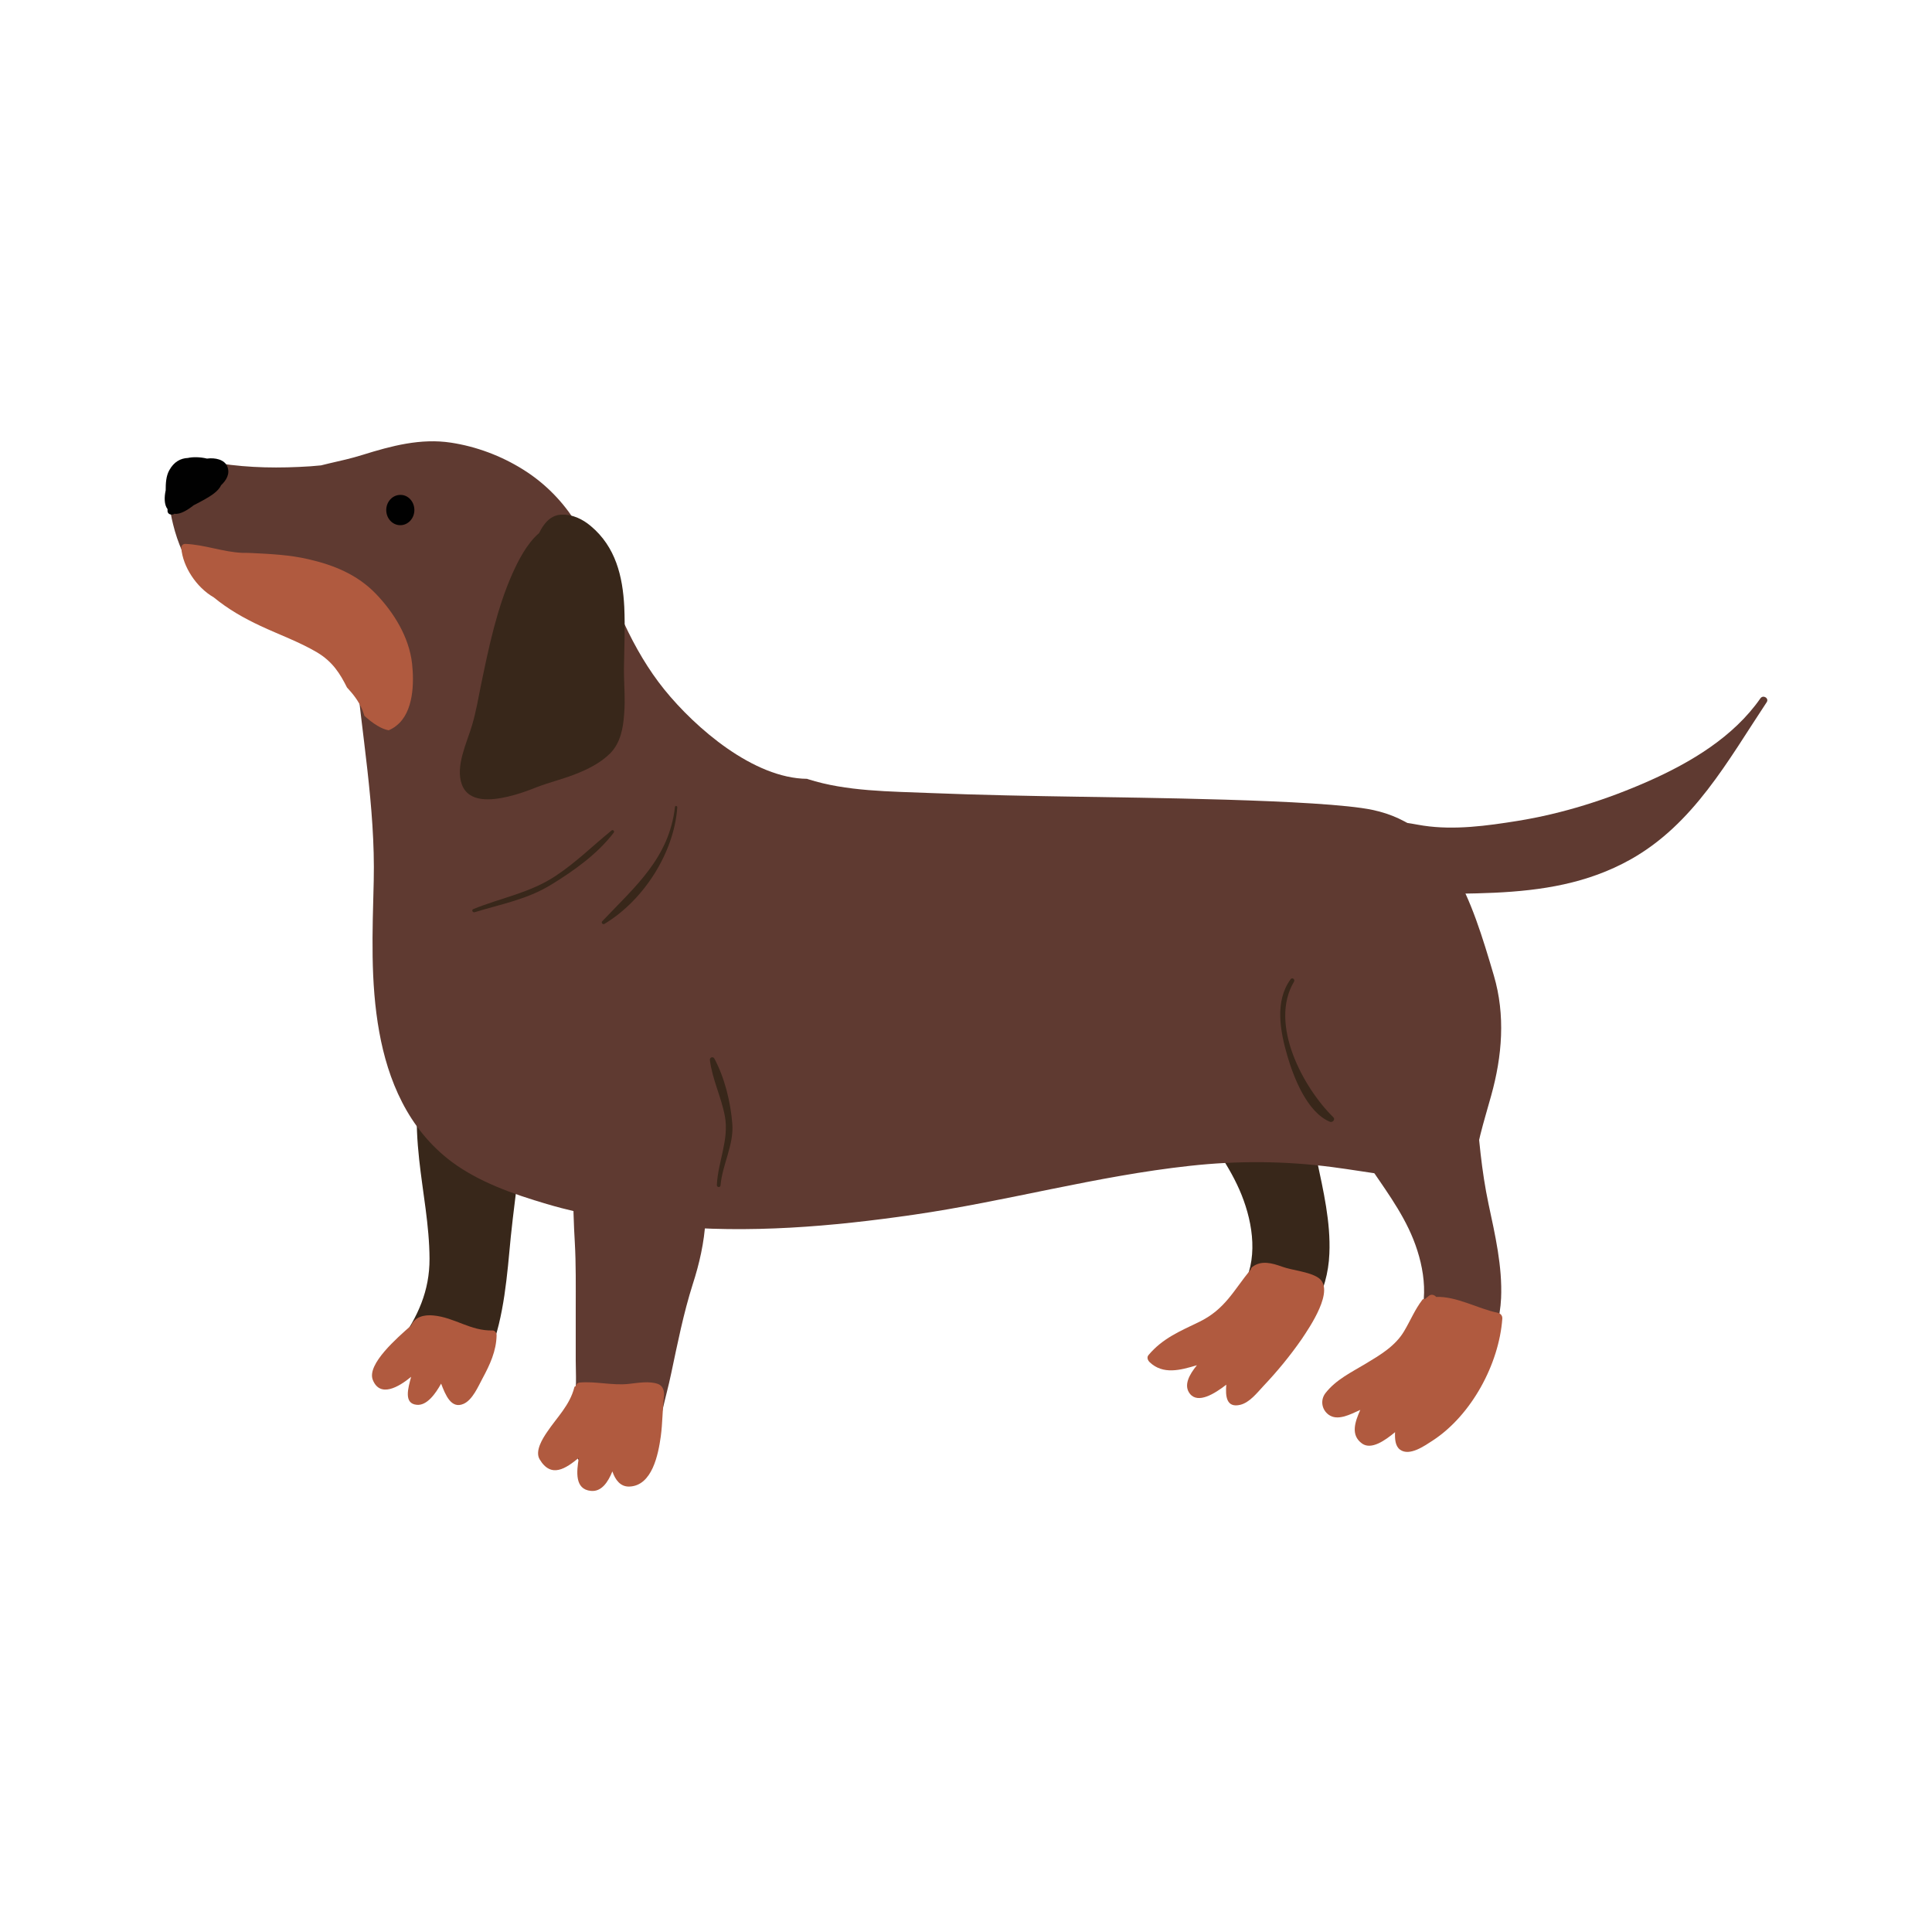 <svg enable-background="new 0 0 125 125" viewBox="0 0 125 125" xmlns="http://www.w3.org/2000/svg"><path d="m33.6 75.32c-.17 1.56-.39 3.12-.55 4.68-.24 2.5-.42 5.14-1.34 7.5-.3.78-.67 1.56-1.2 2.2-.82.99-1.45.14-1.79-.76-.05-.14-.25-.12-.3.01-.14.32-.3.59-.61.76-.62.33-.68-.66-.66-1 .01-.14-.16-.25-.27-.15-.43.39-2.8 1.52-2.28.08.24-.67.84-1.19 1.24-1.77 1.19-1.68 1.96-3.34 1.95-5.44-.01-2.15-.44-4.28-.67-6.41-.13-1.2-.2-2.41-.13-3.62.03-.58.12-1.15.23-1.72.05-.26.13-.51.21-.76.01.02.02.05.04.07.3.27 1.27.17 1.65.18 1.52.06 2.98.8 3.87 2.03.83 1.18.75 2.78.61 4.12z" fill="#38271a"/><path d="m31.87 86.08c-1.43.04-2.45-.84-3.83-.97-.61-.06-1.2.09-1.45.66-.87.77-2.87 2.49-2.47 3.51.47 1.17 1.68.46 2.48-.2-.2.74-.49 1.73.36 1.81.66.07 1.22-.72 1.58-1.37.28.73.65 1.66 1.45 1.31.58-.25.95-1.13 1.23-1.65.48-.89.89-1.77.91-2.79 0-.13-.09-.31-.26-.31z" fill="#b05a3f"/><path d="m85.2 75.05c-.46-2.18-.64-4.31-.81-6.52-.13-1.78-.38-3.63-1.23-5.23-.6-1.12-1.35-2.21-2.24-3.12-.57-.58-1.46-1.32-2.33-.92-.14.06-.26.17-.36.29-.99.39-1.67 1.36-2.17 2.28-.8 1.48-1.13 3.22-1.01 4.89.3 4.21 3.8 6.89 5.28 10.59.76 1.9 1.09 4.24 0 6.07-1.03 1.75-3.02 2.27-4.45 3.6-.35.32-1.13 1.17-.23 1.34.77.14 1.63-.29 2.4-.14-.34.35-.69.88-.09 1.13.69.3 1.56.06 2.18-.37v.56c0 .1.06.19.16.2.98.1 1.8-.73 2.41-1.4.97-1.07 1.72-2.36 2.35-3.65.56-1.15.9-2.26.95-3.54.09-2.03-.39-4.08-.81-6.06z" fill="#38271a"/><path d="m85.28 82.66c-.6-.39-1.65-.46-2.34-.71-.64-.23-1.33-.42-1.9.01-.07.05-.1.11-.12.18-1.11 1.35-1.65 2.57-3.34 3.39-1.24.6-2.36 1.06-3.27 2.14-.13.15-.05.34.07.46.87.83 1.99.52 3.06.2-.48.59-.89 1.3-.45 1.85.53.66 1.6-.01 2.35-.59-.06.74 0 1.52.91 1.3.6-.15 1.08-.77 1.48-1.2.91-.96 1.74-1.97 2.49-3.05.48-.72 2.22-3.23 1.06-3.98z" fill="#b05a3f"/><path d="m38.84 37.86c-.58-3.09-2.34-5.83-5.01-7.49-1.41-.88-3.01-1.48-4.65-1.73-1.96-.3-3.86.21-5.72.79-.73.23-1.46.39-2.2.56-.16.04-.33.08-.49.12-.23.02-.46.04-.69.06-1.99.13-3.92.11-5.88-.19-1.07-.16-2.25-.35-2.89.7-.58.94-.36 2.25-.11 3.25.29 1.19.8 2.36 1.5 3.36.84 1.22 2.45 1.79 3.78 2.28 1.91.71 4.2 1.09 5.87 2.33 1.37 1.02 1.59 2.88 3.4 3.41.74.22 1.55.12 2.3.05.8-.08 1.59-.17 2.39-.25 1.59-.18 3.18-.41 4.71-.89 1.29-.4 2.69-1.07 3.38-2.29.66-1.23.56-2.76.31-4.07z" fill="#5f3a31"/><path d="m96.48 70.88c.71-2.55.93-5.19.17-7.77-1.45-4.92-2.94-9.68-7.85-10.71-3.26-.69-15.76-.79-18.88-.85-3.23-.05-6.47-.11-9.7-.24-2.65-.11-5.45-.1-7.95-.9-.02-.01-.03-.01-.05-.02-3.46-.03-7.22-3.28-9.24-5.78-2.06-2.55-3.41-5.85-4.42-9.11-.56-.05-1.11-.08-1.65-.1-2.02-.07-4.07.08-6.06.38-2.01.31-3.82.91-5.4 1.96-.42.28-.77.59-1.04.93-.04-.08-.13-.15-.27-.13-2.27.29-1.26 2.79-1.22 3.99 0 .04.02.08.04.11.42 4.78 1.33 9.55 1.22 14.35-.08 3.27-.23 6.54.36 9.79.55 3.04 1.82 6.25 4.7 8.4 1.74 1.29 3.93 2.07 6.14 2.72 2.47.73 5.08 1.16 7.69 1.41 5.39.51 10.75.05 16.06-.72 6-.87 11.79-2.5 17.85-3.16 3.08-.34 6.15-.32 9.22.08 2.38.31 4.7.81 7.13.75.7-.02 1.38-.12 2.04-.28.07-1.71.64-3.39 1.11-5.1zm-72.6-31.25c-.26.71-.26 1.46-.53 2.15-.21-1.11-.49-2.64.87-2.82-.14.21-.25.43-.34.67z" fill="#5f3a31"/><path d="m44.99 74.84c-.52-1.22-1.85-2.31-3.04-2.84-.56-.25-1.16-.24-1.75-.12-.09.02-.23.07-.39.14-.38.03-.7.14-.98.31-.04 0-.07 0-.1-.01-.16-.07-.26.11-.2.23-1.75 1.5-1.45 5.73-1.34 7.83.08 1.42.06 2.83.06 4.25v3.42c0 .91.1 1.9-.18 2.78-.22.69-.78 1.26-1.15 1.87-.2.34-.85.71-.72 1.19.29 1.06 1.4.8 2.11.29.33 1.06 1.45.87 2.09.1.17.59.53 1.1 1.25.89.83-.24 1.34-1.13 1.67-1.86.28-.62.39-1.34.53-2.01.18-.82.41-1.63.58-2.46.41-1.93.79-3.86 1.39-5.75.85-2.62 1.29-5.61.17-8.25z" fill="#5f3a31"/><path d="m113.9 45.18c-1.74 2.5-4.51 4.15-7.24 5.36-2.69 1.19-5.55 2.1-8.46 2.57-1.99.32-4.09.61-6.1.31-1.01-.15-2.26-.54-3.13.19-.96.8-2.2 2.71-2 4.19-.21.04-.14.36.07.34.06.2.15.39.28.56.16.21.52-.05.37-.26-.07-.11-.13-.23-.17-.36 6.05-.68 12.4.65 17.97-2.47 4.09-2.29 6.3-6.39 8.81-10.17.18-.26-.22-.51-.4-.26z" fill="#5f3a31"/><path d="m40.37 43.2c.02-1.31.08-2.62.02-3.94-.1-1.96-.55-3.87-2.16-5.22-.53-.45-1.2-.78-1.93-.74-.71.03-1.15.63-1.42 1.19-.81.69-1.37 1.83-1.73 2.63-1.01 2.28-1.52 4.74-2.02 7.15-.18.89-.33 1.79-.59 2.66-.33 1.12-1.09 2.64-.66 3.82.44 1.2 1.91 1.04 2.99.79.64-.15 1.26-.37 1.86-.61.8-.31 1.64-.51 2.44-.82.85-.33 1.68-.74 2.31-1.37.67-.68.84-1.64.9-2.52.09-1-.02-2.01-.01-3.02z" fill="#38271a"/><path d="m23.43 45.9c.06.14.1.28.15.42.27.24.54.46.85.64.26.16.5.25.72.29.17-.08.35-.17.51-.31 1.1-.87 1.14-2.76 1-4.01-.19-1.7-1.17-3.29-2.33-4.5-1.2-1.25-2.72-1.87-4.38-2.25-1.2-.28-2.46-.34-3.69-.4-.19-.01-.38-.01-.56-.01-1.27-.05-2.45-.53-3.7-.58-.17-.01-.28.12-.27.28.1 1.19.97 2.53 2.1 3.18.94.77 1.92 1.33 3.03 1.85 1.22.57 2.48 1.02 3.64 1.7 1.03.61 1.51 1.4 1.95 2.28.38.41.73.84.98 1.42z" fill="#b05a3f"/><path d="m26.81 33c0 .54-.41.98-.91.98-.51 0-.91-.44-.91-.98s.41-.98.91-.98c.5-.01.91.43.91.98z" fill="#010101"/><path d="m14.71 30.19c-.18-.46-.79-.59-1.32-.52-.44-.11-.94-.11-1.23-.04-.48.02-.91.25-1.21.8-.21.38-.23.85-.23 1.29-.1.45-.1.94.12 1.22v.14c.02.18.21.25.37.2.03-.01.05-.03.08-.04.37.06.86-.25 1.24-.55.25-.13.51-.26.75-.4.33-.19.85-.5 1.02-.89.36-.34.59-.75.41-1.21z" fill="#010101"/><path d="m42.59 89.55c-.57-.22-1.35-.07-1.93-.01-1.05.11-2.11-.18-3.15-.09-.14.01-.23.11-.26.23-.04.01-.08.03-.09.08-.3 1.17-1.12 1.93-1.77 2.9-.28.41-.79 1.22-.48 1.75.75 1.27 1.71.59 2.54-.09-.15.9-.27 2.04.78 2.14.69.07 1.11-.57 1.39-1.26.19.55.52 1 1.1.98 1.48-.05 1.87-2.09 2.03-3.23.12-.87.11-1.76.21-2.64.03-.3-.06-.64-.37-.76z" fill="#b05a3f"/><path d="m96.31 77.91c-.46-2.17-.64-4.31-.81-6.52-.14-1.78-.39-3.63-1.23-5.22-.6-1.12-1.35-2.21-2.24-3.12-.57-.58-1.46-1.32-2.33-.92-.14.06-.26.17-.36.29-.99.39-1.67 1.36-2.17 2.28-.8 1.49-1.12 3.22-1.01 4.89.3 4.21 3.8 6.89 5.28 10.59.76 1.9 1.09 4.24 0 6.07-1.03 1.75-3.02 2.27-4.45 3.59-.35.33-1.13 1.17-.23 1.34.77.14 1.63-.29 2.4-.14-.34.34-.69.88-.09 1.13.7.3 1.56.06 2.18-.37v.57c0 .1.06.18.16.2.98.1 1.81-.73 2.41-1.39.97-1.07 1.72-2.36 2.35-3.65.56-1.15.89-2.26.95-3.54.09-2.05-.39-4.11-.81-6.08z" fill="#5f3a31"/><path d="m96.88 84.93c-1.24-.25-2.64-1.07-3.96-1.02-.11-.13-.31-.2-.47-.07-.09.07-.17.14-.26.21-.06-.01-.12-.01-.16.04-.49.64-.77 1.34-1.18 2.03-.57.97-1.56 1.55-2.49 2.11s-1.92 1.03-2.6 1.9c-.35.45-.25 1.07.2 1.4.57.42 1.37 0 2.05-.31-.34.77-.65 1.63.12 2.18.6.42 1.48-.2 2.13-.74-.02.44.01.9.32 1.13.62.46 1.62-.27 2.12-.59 2.51-1.64 4.29-4.96 4.5-7.89.01-.2-.12-.34-.32-.38z" fill="#b05a3f"/><g fill="#38271a"><path d="m39.57 53.73c-1.22.99-2.3 2.07-3.62 2.94-1.67 1.11-3.52 1.41-5.33 2.15-.13.05-.04.24.09.2 1.73-.53 3.38-.82 4.95-1.78 1.48-.91 2.99-1.98 4.05-3.37.07-.09-.05-.21-.14-.14z"/><path d="m43.67 52.21c-.38 3.31-2.57 5.14-4.71 7.4-.08.08.04.23.14.17 2.54-1.52 4.52-4.61 4.72-7.55 0-.1-.14-.12-.15-.02z"/><path d="m47.38 72.71c-.11-1.41-.49-2.96-1.16-4.22-.08-.15-.31-.09-.29.09.15 1.25.74 2.4.97 3.64.28 1.51-.45 2.95-.52 4.45-.01.16.23.18.24.02.11-1.33.87-2.62.76-3.98z"/><path d="m86.27 72.29c-1.96-1.92-4.18-6.04-2.55-8.77.09-.15-.11-.31-.22-.16-1.04 1.43-.67 3.37-.21 4.95.41 1.4 1.28 3.66 2.76 4.27.17.07.36-.16.22-.29z"/></g></svg>